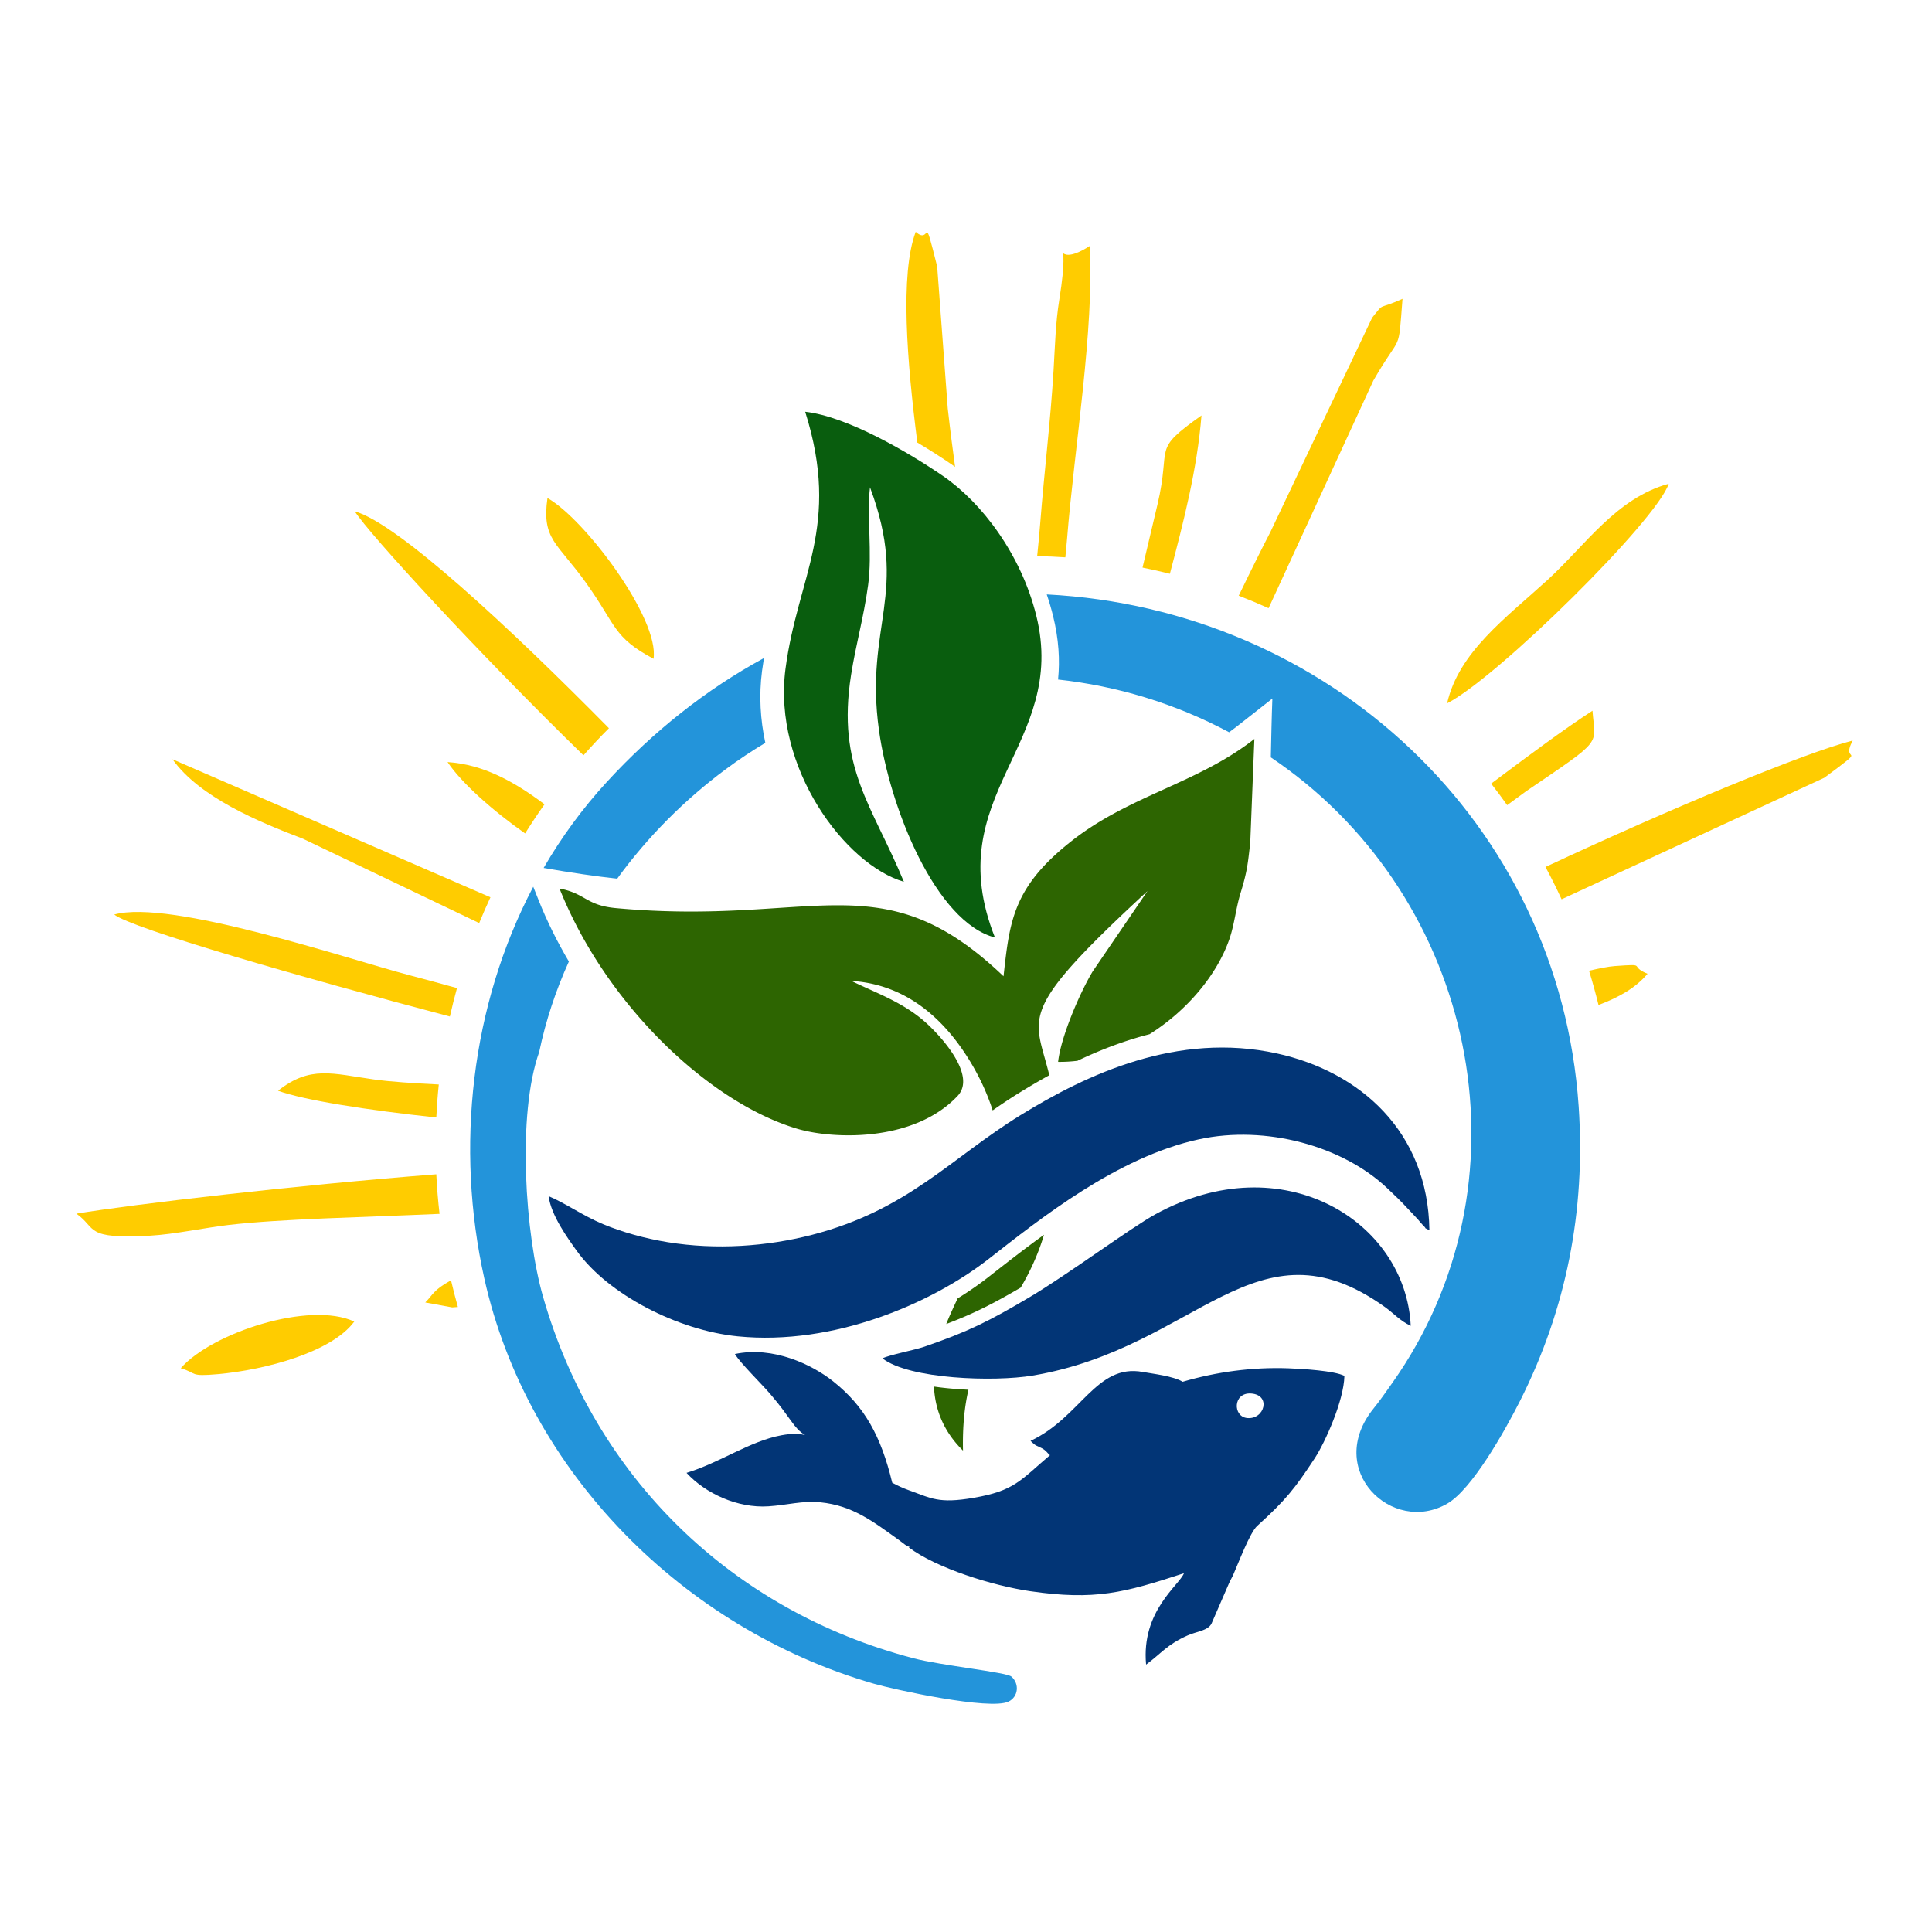 <?xml version="1.0" encoding="UTF-8"?>
<svg data-bbox="395.23 1200.14 9194.209 7618.571" viewBox="0 0 10000 10000" xmlns="http://www.w3.org/2000/svg" shape-rendering="geometricPrecision" text-rendering="geometricPrecision" image-rendering="optimizeQuality" fill-rule="evenodd" clip-rule="evenodd" data-type="color">
    <g>
        <path d="M2258.33 6078.08c-735.49 57.32-1567.61 155.02-1863.1 203.77 108.37 76.38 37.6 133.18 382.99 113.9 122.78-6.85 285.02-41.44 405.47-55.43 273.55-31.83 686.23-39.19 1091.38-57.41-7.78-67.64-13.48-135.92-16.74-204.83z" fill="#ffcc00" data-color="1"/>
        <path d="m8082.71 4654.69 1359.96-629.04c244.99-181.8 78.3-61.71 146.77-192.56-247.8 62.88-942.46 351.38-1590.07 654.34 29.44 54.78 57.21 110.54 83.34 167.26z" fill="#ffcc00" data-color="1"/>
        <path d="m6566.14 3147.98 542.14-1177.67c148.03-257.74 128.07-129.3 151.13-423.58-133.71 60.83-89.56 13.15-157.21 97.83l-527.02 1109.7c-36.92 70.96-95.58 188.2-163.61 328.98 52.2 20.24 103.8 41.76 154.57 64.74z" fill="#ffcc00" data-color="1"/>
        <path d="M3151.83 3769.24c-511.49-518.14-1089.46-1058.2-1315.76-1122.84 71.84 113.91 638.35 732.43 1183.86 1263.18 42.53-48.09 86.46-95.01 131.9-140.34z" fill="#ffcc00" data-color="1"/>
        <path d="m5514.24 2884.68 8.76-94.55c37.11-465.45 141.76-1090.9 117.27-1516.7-222.03 141.79-91-132.88-157.09 275.55-19.88 122.83-22.16 237.07-30.1 369.32-16.02 265.58-47.9 520.89-69.04 791.01-4.06 51.77-9.45 108.51-15.7 169.04 48.92 1.01 97.56 3.09 145.9 6.33z" fill="#ffcc00" data-color="1"/>
        <path d="M2365.39 5114.31c-79.26-21.99-159.83-44.01-243.59-65.98-324.37-85.06-1241.97-396.02-1530.61-314.6 90.46 71.92 963.25 323.61 1737.42 527.6 11.09-49.47 23.33-98.49 36.78-147.02z" fill="#ffcc00" data-color="1"/>
        <path d="M2538.51 4644.42 892.89 3930.09c140.36 197.06 446.8 324.41 675.55 411.39l911.82 436.37c18.37-45.02 37.82-89.5 58.25-133.43z" fill="#ffcc00" data-color="1"/>
        <path d="M8273.79 5201.78c105.8-39.49 193.58-89.36 253.83-161.61-102.65-41.82 7.07-52.45-170.6-39.79-32.37 2.3-83.88 12.92-132.2 24.1 18.11 58.33 34.32 117.52 48.97 177.3z" fill="#ffcc00" data-color="1"/>
        <path d="M1439.06 5645.66c132.85 48.45 459.1 99.99 819.27 138.47 2.71-57.38 6.96-114.34 12.82-170.84-132.06-6.71-249.06-14-335.33-26.08-215.68-30.12-329.81-73.59-496.76 58.45z" fill="#ffcc00" data-color="1"/>
        <path d="M6055.28 2969.82c71.07-269.13 141.81-543.94 163.59-819.41-263.06 186.59-153.73 149.13-227.92 461.43l-77.26 325.91c47.6 9.59 94.81 20.3 141.59 32.07z" fill="#ffcc00" data-color="1"/>
        <path d="M4943.53 2416.54c-11.61-84.82-24.73-184.43-37.99-302.31l-54.77-735.05c-75.84-302.34-29.14-105.78-111.09-179.04-82.08 218.45-45.08 672.12 8.47 1090.58 66.58 39.55 127.19 78.71 176.54 112.54 6.27 4.3 12.57 8.76 18.84 13.28z" fill="#ffcc00" data-color="1"/>
        <path d="m7801.11 4167.46 99.01-72.63c404.81-275.27 356.31-233.18 342.48-416.1-144.61 93.91-327.81 229.48-524.45 377.29 28.43 36.51 56.17 73.62 82.96 111.44z" fill="#ffcc00" data-color="1"/>
        <path d="m2201.31 6741.55 139.27 25.5c9.17-.47 19.06-1.21 29.44-2.11-12.93-45.6-24.73-91.61-35.55-138.06-93.23 51.38-93.97 75.61-133.16 114.67z" fill="#ffcc00" data-color="1"/>
        <path d="M7490.2 3640.39c261.8-133.9 1086.72-949.26 1147.08-1136.7-272.53 75.09-431.98 319.75-628.16 498.81-216.12 197.27-458.91 372.96-518.92 637.89z" fill="#ffcc00" data-color="1"/>
        <path d="M935.48 7081.96c88.26 25.75 40.42 44.28 193.35 30.56 242.4-21.78 588.18-113.08 704.81-272.1-231.27-107.8-736.99 57.73-898.16 241.54z" fill="#ffcc00" data-color="1"/>
        <path d="M2818.36 4163.08c-156.11-117.33-316.88-206.56-501.8-218.55 71.37 106.81 230.77 249.44 401.37 369.35 32.07-51.25 65.45-101.64 100.43-150.8z" fill="#ffcc00" data-color="1"/>
        <path d="M3382.7 3409.97c31.26-207.18-354.03-721.97-549.03-832.26-30.83 214.35 50.66 230.88 199.27 438.55 159.35 222.66 138.61 280.85 349.76 393.71z" fill="#ffcc00" data-color="1"/>
        <path d="M5071.48 4247.79c36.55-225.2 5.69-607.69-120.95-752.07-82.56 180.79-85.82 607.52 120.95 752.07z" fill="#ffcc00" data-color="1"/>
        <path d="M7206.3 7158.47c-34.86 49.24-62.66 89.72-95.94 130.83-257.93 318.55 96.16 657.99 380.64 493.47 127.6-73.78 296.61-373.29 376.99-532.52 238.49-472.58 339.77-982.04 303.15-1522.84-99.69-1473.57-1299.87-2576.11-2753.25-2650.69 12.24 35.85 23.08 72.47 32.34 109.71 30.35 122.21 36.26 230.88 26.32 330.87 305.29 33.23 606.2 123.91 885.39 272.9 12.6-9.1 25.09-18.44 37.41-28.1l186.46-146.39c-3.92 98.65-5.64 200.75-8.05 304.39 29.68 20.02 59.04 40.69 88.05 62.19 985.68 729.91 1269.83 2145.8 540.49 3176.18zM3954.29 3406c-299.92 162.77-573.14 380.09-813.17 641.09-126.15 137.19-235.18 286.75-327.28 445.41 144.52 25.36 268.67 43.11 380.71 55.65 157.07-216.31 348.43-408.19 562.6-567.09 66.17-49.08 134.34-94.4 204.23-136.01-25.85-119.76-33.66-245.34-17.09-371.87 3.01-22.89 6.38-45.27 10-67.18zM2760.1 4589.75c-322.9 613.95-404.08 1348.76-253.5 2026.55 223.29 1005.08 1033.64 1814.25 2015.6 2098.29 107 30.94 602.06 139.02 697.97 92.78 50.45-24.34 57.98-91.5 14.85-129.4-25.99-22.87-363.76-57.16-508.23-95.09-943.87-247.83-1648.42-939.81-1915.58-1869.57-93.04-323.72-135.95-943.42-20.3-1268.46 33.77-161.89 85.89-318.55 153.59-468.03-60.3-101.93-113.27-208.45-156.87-317.91l-27.53-69.16z" fill="#2394da" data-color="2"/>
        <path d="M5149.79 4852.62c-305.24-79.92-543.87-666.56-600.34-1073.87-75.4-543.57 159.23-706.96-46.34-1256.41-17.5 145.62 12.9 340.29-9.7 505.77-23.3 170.95-62.66 302.82-88.18 464.9-75.76 480.68 109.85 675.19 273.22 1071.03-302.39-87.73-679.93-589.63-612.75-1102.09 63.1-481.12 288.56-737.98 101.99-1330.68 218.83 24.26 538.36 212.55 712.41 331.86 201.58 138.17 404.74 405.8 483.48 722.62 167.14 672.59-507.52 926.85-213.79 1666.87z" fill="#095d0e" data-color="3"/>
        <path d="M4406.79 5077.17c256.54 16.08 450.8 164.16 593.21 382.83 60.59 93.03 106.84 190.23 138.07 287.35 44.88-31.44 91.31-62.5 140.36-92.74 48.5-29.9 99.5-60 152.82-89.31-75.26-311.75-180.13-317.5 508.02-953.06l-284.07 416.59c-69.43 116.4-164.76 341.14-178.4 467.29 33.52.44 66.91-1.51 99.99-5.53 116.4-55.35 241.45-103.91 373.29-137.57 195.55-122.89 349.44-308.6 412.96-491.28 26.59-76.52 33.74-160.25 58.14-239.48 35-113.66 37.49-151.34 50.17-261.14l21.28-536.36c-292.22 229.4-643.94 291.38-944.02 526.66-305.87 239.81-322.57 415.61-354.37 701.73-633.18-604.58-973.47-257.52-2006.51-352.78-155.91-14.38-155.61-75.75-291.62-101.25 238.05 597.79 771.05 1105.5 1228.26 1242.72 183.25 54.99 603.81 72.6 831.98-169.1 103.03-109.16-96.02-321.09-173.91-388.3-115.99-100.07-250.05-145.59-375.65-207.27zm550.05 1643.32a3632.92 3632.92 0 0 0-35.16 76.03c-7.95 17.74-16.03 36.67-23.91 56.52 142.41-54 240.68-103.96 385.34-188.42 45.19-77.26 87.64-164.03 120.64-273.44-107.88 77.7-205.7 154.9-289.95 220.66-47.11 36.78-99.77 73.37-156.96 108.65zm-122.67 456.39c5.23 112.75 45.41 228.57 150.31 331.5-2.8-125.6 8.05-227.84 28.12-315.1-60.19-2.77-121.08-8.11-178.43-16.4z" fill="#2d6501" data-color="4"/>
        <path d="M2839.5 6191.38c13.58 99.84 96.9 214.8 145.09 282.08 162.69 227.1 523.75 412.52 834.13 443.46 497.44 49.59 1004.86-171.28 1298.54-400.57 265.12-206.99 665.11-527.5 1088.45-619.32 346.22-75.09 744.17 34.23 974.76 253.21 40.71 38.65 70.01 66.05 107.16 106.57 19.64 21.42 32.05 33.24 51.28 54.71 11.23 12.54 18.03 22.01 25.16 28.92 30.77 29.83-5.74 5.9 34.51 27.28-7.27-510.48-358.69-820.5-788.76-914.98-515.27-113.18-984.62 107.72-1327.94 319.45-361.66 223.03-582.39 490.47-1077.06 618.83-236.59 61.39-498.77 79.03-747.39 38.82-116.73-18.87-234.96-51.46-336.22-93.69-105.54-44.03-197.92-110.62-281.71-144.77z" fill="#023576" data-color="5"/>
        <path d="M4567.58 7030.96c139 108.14 578.57 122.36 777.43 89.02 851.23-142.7 1155.29-831.04 1821.53-356.04 50.22 35.81 79.08 72.25 135.4 98.45-25.66-540.55-662.32-939.05-1321.79-577.18-128.21 70.36-452.59 311.41-651.88 429.52-208.26 123.45-316.16 177.4-543.75 255.78-53.04 18.27-178.99 41.52-216.94 60.45z" fill="#023576" data-color="5"/>
        <path d="M5434.4 7532.07c-15.53-12.98-18.02-23.12-42.45-36.35-27.8-15.01-27.61-7.86-57.9-37.82 261.12-121.87 338.84-400.57 580.65-356.72 52.58 9.53 159.15 21.5 206.67 50.88 176.59-51.81 361.16-76.38 547.26-69.73 71.62 2.58 239.17 12.63 290.06 39.36-3.07 129.43-100.79 345.33-152.52 424.48-103.42 158.19-152.8 219.68-299.16 352.13-37.35 33.79-97.25 192.2-122.61 250.04-8.46 19.26-16.82 31.36-24.49 49.93l-88.95 205c-18.19 37.22-77.26 41.11-122.73 61.18-108.26 47.82-137.65 94.11-216.11 151.38-25.86-278.13 172.4-410.68 195.98-472.88-308.68 101.14-460.66 142.09-797.17 92.79-191.52-28.07-483.89-118.54-627.26-226.74 1.78-.77 3.56-1.54 5.29-2.28-20.22-4.95-31.8-18.29-55.79-35.41-132.04-94.1-237.86-178.54-407.23-195.44-92.65-9.23-170.54 14.46-268.92 20.84-159.78 10.36-324.96-66.55-423.61-173.22 171.29-51.98 328.79-164.74 491.2-194.54 54.72-10.05 90.46-8.82 122.29-1.12-60.06-36.56-70.14-84.27-179.28-211.63-46.42-54.2-156.71-161.8-183.77-207.87 198.83-41.85 399.17 54.7 508.4 141.38 162.73 129.18 247.69 283.19 305.89 524.83 26.62 14.54 55.43 27.96 88.54 39.79 114.05 40.78 151.46 69.4 332.46 38.34 211.79-36.37 241.59-89.72 395.26-220.6zm1040.87-319.34c105.11 6.93 71.02 135.65-19.72 127.08-75.64-7.15-74.14-133.27 19.72-127.08z" fill="#023576" data-color="5"/>
    </g>
</svg>
